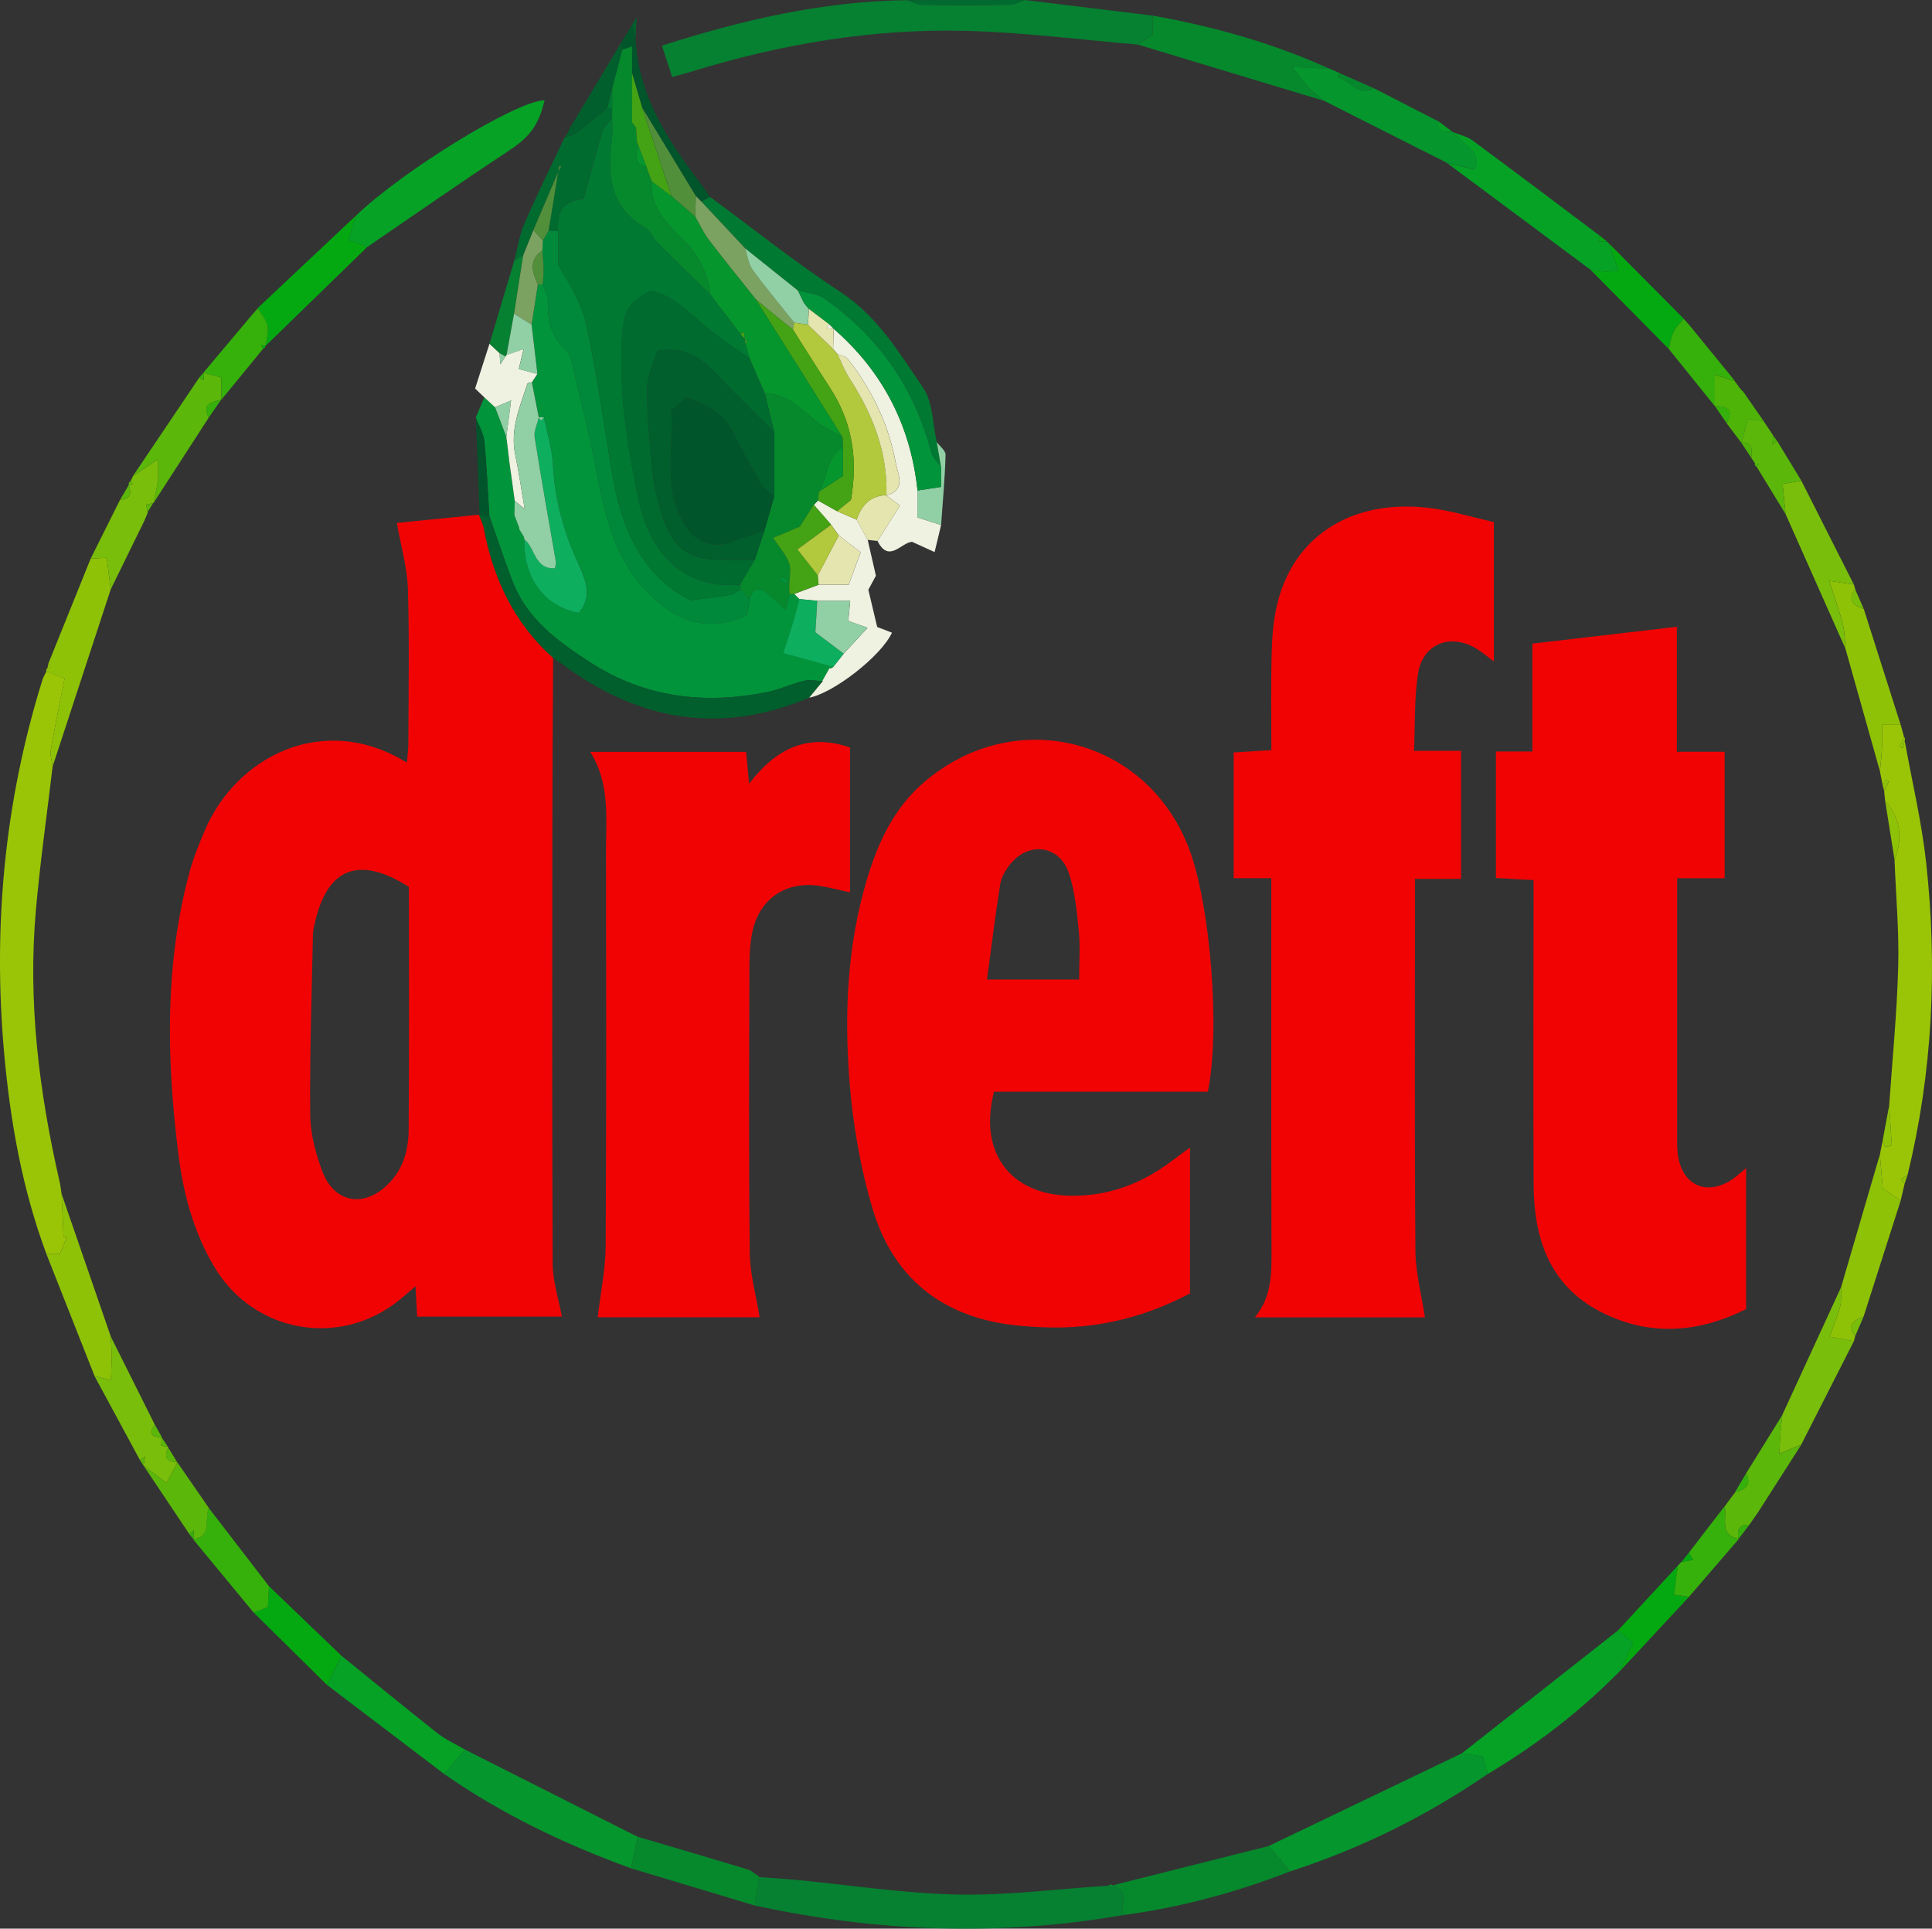 <svg xmlns="http://www.w3.org/2000/svg" xml:space="preserve" id="Laag_1" x="0" y="0" style="enable-background:new 0 0 393.3 392.61" version="1.1" viewBox="0 0 393.3 392.6"><rect x="0" y="0" width="393.3" height="392.6" fill="#333333" stroke="none"/><style type="text/css">.st0{fill:#f10304}.st1{fill:#01943b}.st2{fill:#9ac506}.st3{fill:#068031}.st4{fill:#05962d}.st5{fill:#05a226}.st6{fill:#005f2c}.st7{fill:#007932}.st8{fill:#05892c}.st9{fill:#eff1e1}.st10{fill:#8ec207}.st11{fill:#79be0a}.st12{fill:#04a911}.st13{fill:#006b2f}.st14{fill:#5bb70a}.st15{fill:#36b10b}.st16{fill:#00552a}.st17{fill:#4eb508}.st18{fill:#91cfa4}.st19{fill:#e5e5af}.st20{fill:#00893a}.st21{fill:#0dae5e}.st22{fill:#43a314}.st23{fill:#7ba260}.st24{fill:#518f3b}.st25{fill:#b2c83d}</style><g id="_x39_J1nh7_00000025436051951005816650000006684085472371050943_"><g><path d="M112.6 133.94c-.06 11.82-.15 23.64-.16 35.46-.02 29.31-.07 58.62.07 87.93.02 3.5 1.2 7 1.87 10.68H84.92l-.33-6.18c-1.35 1.15-2.3 1.99-3.29 2.8-12.07 9.79-29.56 6.73-37.59-6.61-4.28-7.11-6.38-14.98-7.4-23.12-2.41-19.26-2.83-38.48 2.29-57.44.78-2.87 1.92-5.66 3.09-8.41 6.35-14.94 24.11-24.33 41.14-13.8.11-1.41.3-2.63.3-3.85.02-10.49.23-20.99-.09-31.47-.13-4.33-1.4-8.63-2.25-13.48 4.98-.5 10.84-1.08 16.7-1.67.34.92.81 1.81.99 2.76 1.94 10.3 6.21 19.32 14.12 26.4zm-29.36 46.59c-10.15-6.43-16.56-3.86-19.1 7.15-.19.81-.41 1.63-.43 2.45-.25 12.26-.68 24.52-.56 36.78.04 3.89 1.1 7.94 2.5 11.61 2.48 6.48 8.59 7.38 13.48 2.41 3.01-3.06 4.03-6.93 4.06-10.95.13-16.45.05-32.91.05-49.45zM245.88 222.23h-43.53c-3.2 12.44 3.36 21.05 15.71 21.18 7.65.08 14.34-2.46 20.37-7 1.13-.85 2.27-1.67 3.82-2.82v29.7c-8.64 4.56-17.82 7-27.65 6.94-2.16-.01-4.32-.13-6.47-.31-15.39-1.26-26.08-9.05-30.49-23.85-2.54-8.52-4.07-17.51-4.74-26.39-1.04-13.63-.39-27.29 3.55-40.56 2.25-7.59 5.54-14.67 11.7-19.93 18.53-15.82 45.41-8.98 53.94 13.66 4.32 11.47 6.37 36.93 3.79 49.38zm-44.95-22.83h18.75c0-3.51.25-6.69-.06-9.81-.39-3.95-.77-7.99-1.98-11.73-1.89-5.85-8.28-6.69-12.09-1.82-.9 1.14-1.72 2.58-1.94 3.98-1.01 6.33-1.78 12.7-2.68 19.38zM258.8 178.77h-7.66v-25.6c2.37-.15 4.76-.29 7.67-.47 0-6.43-.1-12.7.04-18.98.08-3.31.27-6.68.96-9.9 3.03-14.27 14.84-22.2 30.72-20.47 4.55.49 9 1.91 13.58 2.92v28.38c-1.37-1.01-2.44-1.96-3.65-2.67-5.23-3.11-10.82-.93-11.78 5.08-.8 5.03-.58 10.22-.83 15.78h9.58v26.06h-9.38v5.82c0 23.31-.1 46.62.09 69.94.04 4.47 1.25 8.93 1.93 13.51h-34.62c3.52-4.3 3.4-9.04 3.39-13.83-.07-23.31-.04-46.62-.04-69.94v-5.63zM341.36 153.03h9.73v25.75h-9.67v11.88c0 13.33-.01 26.66 0 40 0 1.5-.05 3.01.16 4.49.88 6.11 5.77 8.34 10.93 5.02.91-.59 1.69-1.37 2.95-2.4v28.71c-9.83 4.91-19.82 5.6-29.64.54-10.4-5.36-13.58-14.98-13.62-25.93-.08-18.66-.02-37.33-.01-55.99v-5.95c-2.58-.14-5-.28-7.66-.42v-25.75h7.42v-21.96l29.41-3.43v25.44zM154.64 268.15h-32.96c.57-4.95 1.59-9.78 1.62-14.63.16-26.8.09-53.6.07-80.39-.01-6.75.82-13.63-3.21-20.08h31.73c.18 1.96.35 3.84.6 6.48 5.5-7.14 11.87-10.33 20.54-7.38v29.51c-2.05-.45-4.09-1-6.17-1.32-6.83-1.05-12.25 2.57-13.69 9.32-.51 2.41-.61 4.95-.61 7.43-.05 19.31-.15 38.62.07 57.92.03 4.32 1.28 8.62 2.01 13.14z" class="st0"/><path d="M96.86 84.98c.58-1.37 1.16-2.73 1.74-4.1.73.68 1.46 1.35 2.19 2.03.76 2.01 1.52 4.01 2.28 6.02.09.67.17 1.34.26 2.01.12 1 .23 2.01.35 3.01l1.11 7.99-.06 2.89c.28.73.55 1.46.83 2.19.12.23.18.48.18.74l.81 1.29c.13.23.19.47.2.73-.15 7.98 4.08 13.68 11.12 14.98 2.27-3.04 2.09-5.31-.24-10.31-2.94-6.32-4.73-12.94-5.07-19.99-.16-3.2-1.18-6.35-1.81-9.52-.37 0-.75.01-1.12.01l.06.02c-.46-2.38-.92-4.76-1.38-7.15.37-.57.74-1.13 1.11-1.7-.4-3.35-.79-6.7-1.19-10.06.42-2.72.85-5.45 1.27-8.17h.48l.48-.04c.4 1.19 1.17 2.39 1.12 3.56-.16 3.67.49 6.9 3.34 9.5.69.63 1.19 1.66 1.41 2.6 1.82 7.69 3.81 15.35 5.25 23.11 1.71 9.25 4.08 18.15 11.14 24.86 5.43 5.16 11.74 7.29 19.33 3.73.19-1.04.39-2.13.6-3.23.67-2.72 2.12-2.43 3.83-.97 1.11.94 2.17 1.93 3.43 3.06.38-1.45.6-2.31.82-3.17l.49.01.49-.04c.35.35.69.7 1.04 1.05-.43 1.61-.82 3.24-1.3 4.83-.65 2.16-1.36 4.3-1.96 6.18 4.03 1.11 7.09 1.96 10.16 2.81-.21.24-.47.33-.78.28-.47.83-.93 1.65-1.4 2.48l.03.16c-1.28-.05-2.63-.37-3.82-.08-2.55.62-4.98 1.8-7.55 2.31-12.78 2.54-24.85 1.16-36.08-6.13-6.59-4.28-12.74-8.77-15.69-16.37-1.71-4.42-3.17-8.94-4.74-13.41-.32-5.07-.52-10.16-1.02-15.21-.19-1.63-1.15-3.19-1.74-4.79z" class="st1"/><path d="M10.71 156.04c-1.15 9.72-2.53 19.42-3.4 29.16-1.67 18.72.65 37.14 4.83 55.38.18.8.27 1.63.4 2.44.13 2.91.27 5.83.4 8.74.23.01.45.01.68.02-.53 1.31-1.07 2.62-1.44 3.51H9.46C4.5 242 2.06 228.13.82 214.1c-2.27-25.68.11-50.98 7.81-75.68.19-.61.54-1.17.82-1.75.96.37 1.93.74 3.71 1.43-.93 4.72-1.96 9.6-2.81 14.5-.2 1.11.22 2.3.36 3.44z" class="st2"/><path d="M231.61 9.07c-11.56-.97-23.1-2.47-34.68-2.78-19.05-.52-37.68 2.61-55.9 8.21-1.25.39-2.53.71-4.2 1.18-.66-2.02-1.3-3.98-2.08-6.39C151.2 4.03 167.58.25 184.65.03c1.04.33 2.07.92 3.12.94 5.92.09 11.84.09 17.76-.01 1.04-.02 2.07-.63 3.1-.96 8.67 1.06 17.33 2.11 26 3.17v3.87c-1.27.85-2.14 1.44-3.02 2.03z" class="st3"/><path d="M386.92 147.53c.23.83.46 1.66.69 2.48-.31.68-.62 1.37-.93 2.05l.66.24c.13-.5.27-1.01.4-1.51 1.5 8.32 3.48 16.59 4.39 24.98 2.31 21.32 1.29 42.51-3.81 63.43-.46.27-.93.55-1.39.82.26.33.52.67.78 1-.27 1.14-.53 2.28-.8 3.43-1.38-.99-2.77-1.98-3.64-2.6-.22-2.65-.4-4.74-.58-6.83.18-.89.35-1.79.53-2.68.21.4.42.79.63 1.19.42-.13.84-.27 1.26-.4-.17-2.71-.35-5.43-.52-8.14.64-9.4 1.58-18.79 1.83-28.19.2-7.25-.47-14.53-.75-21.8 1.74-4.37 1.24-8.39-1.91-11.98-.07-.66-.13-1.32-.2-1.97.33-.68.65-1.36.98-2.04-.18-.09-.36-.19-.54-.28-.26.33-.52.65-.77.98-.18-.9-.35-1.8-.53-2.7.15-1.66.35-3.32.43-4.98.07-1.48.02-2.96.02-4.48 1.69-.02 2.73-.02 3.77-.02z" class="st2"/><path d="M154.63 382.11c2.5.19 5 .33 7.49.57 10.92 1.04 21.83 2.75 32.77 2.97 10.23.21 20.49-1.14 30.73-1.8l.52.64c.11-.25.23-.5.34-.75l-.04.06c3.71.94 1.62 3.97 2.19 6.04-25.13 4.37-50.12 3.44-75-1.95.34-1.93.67-3.86 1-5.78z" class="st3"/><path d="M258.24 375.79c13.12-6.29 26.24-12.59 39.35-18.88 1.43.22 2.85.44 4.19.64.41 1.37.75 2.46 1.08 3.56-12.45 8.56-25.86 15.19-40.24 19.84-1.45-1.72-2.91-3.44-4.38-5.16z" class="st4"/><path d="M72.44 43.92c9.71-9.33 32.94-23.53 38.42-23.5-1.34 5.51-3.22 7.6-7.7 10.55-9.56 6.29-18.95 12.85-28.4 19.31-1.34-.5-2.68-1-3.84-1.44.61-1.98 1.06-3.45 1.52-4.92z" class="st5"/><path d="M99.6 104.99c1.57 4.47 3.02 8.99 4.74 13.41 2.95 7.61 9.1 12.09 15.69 16.37 11.23 7.3 23.3 8.67 36.08 6.13 2.57-.51 4.99-1.69 7.55-2.31 1.2-.29 2.54.03 3.82.08-.92 1.11-1.83 2.23-2.75 3.34-18.22 7.72-34.95 4.68-50.49-6.97-.53-.39-1.09-.74-1.63-1.11-7.91-7.08-12.18-16.11-14.1-26.4-.18-.95-.65-1.84-.99-2.76l.13.12c.64.05 1.3.08 1.95.1z" class="st6"/><path d="M128.49 380.33c-13.46-4.88-26.29-11.01-38.07-19.21 1.4-1.66 2.8-3.33 4.2-4.99 11.73 5.93 23.47 11.85 35.2 17.78-.44 2.13-.89 4.28-1.33 6.42z" class="st4"/><path d="M302.87 361.11c-.33-1.09-.66-2.19-1.08-3.56-1.34-.21-2.77-.43-4.19-.64 10.59-8.33 21.17-16.66 31.76-25 1.16.91 2.32 1.81 3.07 2.4-1.08 2.41-1.84 4.09-2.6 5.78-8.05 8.22-17.09 15.15-26.96 21.02z" class="st5"/><path d="M144.53 40.06c8.82 6.5 17.4 13.37 26.55 19.38 7.59 4.98 12.03 12.42 16.85 19.51 2 2.94 1.91 7.31 2.78 11.03l.87 5.07c-.68-.95-1.71-1.81-1.98-2.87-3.41-13.16-10.68-23.64-21.79-31.4-1.46-1.02-3.57-1.12-5.38-1.65-3.57-2.86-7.15-5.72-10.72-8.57-2.98-3.18-5.95-6.36-8.93-9.54.57-.32 1.16-.64 1.75-.96z" class="st7"/><path d="M295.76 26.89c1.35.56 2.89.87 4.03 1.72 8.68 6.4 17.27 12.91 25.9 19.39-.1.38-.19.77-.29 1.15l1.67-.03c.15.13.29.26.42.41.59 1.66 1.18 3.32 2.01 5.63-1.12.05-2.06.18-2.98.12-.94-.05-1.88-.28-2.82-.43-9.71-7.23-19.42-14.45-29.14-21.68 1.84.44 3.68.89 5.56 1.34 1.21-2.22-.02-3.65-1.63-5.01-.95-.82-1.82-1.74-2.73-2.61z" class="st5"/><path d="M231.61 9.07c.87-.59 1.75-1.18 3.02-2.03V3.17c12.42 2.22 24.49 5.59 36.01 10.82l-7.66-.35c1.39 1.75 2.29 3.06 3.37 4.2.95.99 2.1 1.79 3.16 2.68-12.63-3.83-25.26-7.64-37.9-11.45zM258.24 375.79l4.38 5.16c-10.99 4.27-22.29 7.33-33.99 8.89-.57-2.07 1.51-5.11-2.19-6.04 10.61-2.67 21.21-5.34 31.8-8.01z" class="st8"/><path d="M269.52 20.51c-1.06-.89-2.21-1.68-3.16-2.68-1.08-1.14-1.98-2.45-3.37-4.2l7.66.35c.72.31 1.44.62 2.16.94-.13.1-.3.18-.38.31-.07.13-.09.45-.06.46 2.46.67 4.09 4.04 7.3 2.26 4.45 2.29 8.9 4.57 13.35 6.86-.63 2.74 1.61 1.69 2.76 2.09v-.01c.91.87 1.78 1.79 2.74 2.6 1.61 1.36 2.84 2.79 1.63 5.01-1.89-.46-3.73-.9-5.56-1.34-8.37-4.22-16.72-8.44-25.07-12.65z" class="st4"/><path d="M94.62 356.13c-1.4 1.66-2.8 3.33-4.2 4.99-7.94-6.04-15.88-12.07-23.82-18.11l2.91-5.97c6.48 5.25 12.92 10.55 19.47 15.72 1.7 1.35 3.75 2.26 5.64 3.37z" class="st5"/><path d="M164.73 142.02c.92-1.11 1.83-2.23 2.75-3.34l-.03-.16c.47-.83.93-1.65 1.4-2.48.31.05.57-.04.78-.28l2.13-2.7c1.52-1.65 3.04-3.3 4.86-5.27-1.79-.64-2.81-1-3.93-1.39.14-1.43.25-2.65.39-4.09h-6.7l-3.64-.36c-.35-.35-.69-.7-1.04-1.05 1.65-.62 3.3-1.25 4.96-1.87h6.11l2.44-6.6c-1.47-1.14-2.96-2.28-4.45-3.43-.52-.73-1.05-1.46-1.57-2.19-1.17-1.35-2.35-2.7-3.52-4.05l.87-.87c1.29.72 2.58 1.45 3.86 2.17 1.33.58 2.65 1.15 3.98 1.73.75 1.37 1.51 2.74 2.26 4.11l1.67 7.3c-.3.55-.99 1.83-1.54 2.85l1.8 7.58c.68.26 1.83.71 3.01 1.16-2.2 4.78-11.95 12.33-16.85 13.23z" class="st9"/><path d="M382.69 235.01c.18 2.09.35 4.18.58 6.83.88.63 2.26 1.62 3.64 2.6-2.51 7.86-5.03 15.72-7.54 23.58-1.91.75-3.45 1.66-1.72 3.99-.08.34-.16.67-.25 1.01-1.49-.28-2.99-.56-4.95-.92.89-2.49 1.69-4.26 2.15-6.12.31-1.25.14-2.62.19-3.94 2.63-9.01 5.27-18.02 7.9-27.03zM10.71 156.04c-.14-1.14-.56-2.33-.37-3.42.85-4.9 1.88-9.78 2.81-14.5-1.78-.68-2.74-1.06-3.71-1.43-.09-.28-.02-.52.22-.7.14-.07.41-.16.4-.21-.02-.25-.13-.5-.2-.75 2.87-7.11 5.73-14.21 8.6-21.32.9-.05 1.8-.1 3.27-.17.26 2.11.53 4.28.81 6.44-3.95 12.02-7.89 24.04-11.83 36.06z" class="st10"/><path d="M191.58 106.88c-.4 1.66-.8 3.32-1.32 5.5-1.88-.86-3.15-1.43-4.59-2.09-2.2.13-4.72 4.46-7.03-.17 1.45-2.29 2.9-4.57 4.57-7.19l-2.84-2.14.09.03c4.12-1.04 2.29-4.43 1.93-6.41-1.44-7.88-4.81-15.03-9.8-21.34-.42-.53-1.37-.65-2.08-.97-.3-.35-.6-.69-.91-1.04.04-1.38.07-2.76.11-4.14 10.02 8.73 15.68 19.73 17.08 32.94v5.48c2 .64 3.4 1.09 4.79 1.54z" class="st9"/><path d="M386.92 147.53h-3.77c0 1.52.06 3.01-.02 4.48-.08 1.66-.28 3.32-.43 4.98-2.34-8.33-4.69-16.66-7.03-24.99-.15-1.61-.09-3.27-.49-4.82-.69-2.72-1.66-5.36-2.8-8.95 2.4.36 3.71.56 5.02.76.09.33.18.67.28 1-1.76 2.35-.2 3.26 1.74 4 2.5 7.84 5 15.69 7.5 23.54zM9.46 255.3h2.72c.37-.89.9-2.2 1.44-3.51-.23-.01-.45-.01-.68-.02-.13-2.91-.27-5.83-.4-8.74 3.33 9.67 6.67 19.33 10 29 .07 1.34.19 2.69.2 4.03 0 1.55-.1 3.1-.16 4.89-1.75-.44-2.54-.64-3.33-.84-3.27-8.27-6.53-16.54-9.79-24.81z" class="st10"/><path d="M128.49 380.33c.45-2.14.89-4.29 1.34-6.43 7.45 2.2 14.91 4.38 22.34 6.64.9.27 1.65 1.03 2.47 1.56-.33 1.93-.66 3.86-1 5.79-8.39-2.52-16.77-5.04-25.15-7.56z" class="st8"/><path d="M374.79 262.03c-.05 1.32.12 2.69-.19 3.94-.46 1.86-1.25 3.63-2.15 6.12 1.97.37 3.46.65 4.95.92-3.57 7.02-7.15 14.04-10.72 21.06-1.21.51-2.42 1.01-4.46 1.86.09-1.75.14-3.13.25-4.5.09-1.14.24-2.28.36-3.42 3.99-8.65 7.97-17.31 11.96-25.98zM377.39 118.99c-1.31-.2-2.62-.4-5.02-.76 1.14 3.59 2.11 6.24 2.8 8.95.39 1.55.34 3.21.49 4.82-4.05-9.11-8.11-18.23-12.16-27.34-.2-2.06-.41-4.11-.61-6.15 1.45-.25 2.64-.44 3.82-.64l10.68 21.12z" class="st11"/><path d="M72.44 43.92c-.46 1.47-.91 2.95-1.52 4.91 1.16.43 2.5.94 3.84 1.44-6.9 6.71-13.79 13.43-20.69 20.14.16-1.37.67-2.82.39-4.09-.27-1.28-1.32-2.4-2.02-3.59 6.67-6.28 13.33-12.55 20-18.81z" class="st12"/><path d="M104.71 52.99c.66-2.5 1.02-5.13 2.04-7.47 2.57-5.91 5.43-11.7 8.18-17.53.84-.31 1.81-.44 2.49-.96 2.12-1.6 4.13-3.34 6.18-5.03.34.01.67.01 1.01.02 0 .65-.01 1.31-.01 1.96-.69.92-1.7 1.75-2.01 2.79-1.36 4.52-2.53 9.09-3.78 13.71-4.46.34-5.52 2.93-5.19 6.5-.65-.01-1.3-.03-1.96-.04l1.95-11.95c.2-.37.41-.75.61-1.12-.12-.04-.24-.09-.36-.13-.08.42-.16.84-.23 1.26-1.69 3.94-3.37 7.89-5.06 11.83-.69 1.72-1.39 3.44-2.08 5.16-.58.34-1.18.67-1.78 1z" class="st13"/><path d="M19.24 280.11c.79.2 1.58.4 3.33.84.06-1.79.16-3.34.16-4.89 0-1.34-.13-2.69-.2-4.03 3 6 6 12 9 18.01-1.69 2.12-.11 2.41 1.51 2.67h-.06l-.2 1.59c.51.08.95.14 1.39.21l.08.16c-.92 1.93-.32 2.92 1.83 2.97l-.24.22.27-.17c-.72 1.38-1.44 2.77-2.19 4.21-1.81-1.37-3.26-2.47-4.71-3.57l.44-.21-.44.23.32-1.87c-.56.42-.8.59-1.03.76-3.09-5.71-6.17-11.42-9.26-17.13z" class="st11"/><path d="M42.5 85c-3.76 5.81-7.52 11.63-11.28 17.44.31-1.52.72-3.02.91-4.56.15-1.23.03-2.48.03-4.37-2.26 1.5-3.67 2.43-5.08 3.36 4.49-6.67 8.99-13.34 13.48-20.01.26.15.53.31.92.54v-1.61l-.06.06c1.34.37 2.67.74 3.65 1.01v4.5l-.02-.01c-1.88.5-4.06.8-2.55 3.65z" class="st14"/><path d="m69.5 337.04-2.91 5.97c-4.98-4.91-9.96-9.82-14.94-14.74 1.1-.44 2.2-.89 2.88-1.16.1-1.86.16-3.04.23-4.22 4.92 4.72 9.83 9.44 14.74 14.15z" class="st12"/><path d="M54.76 322.9c-.06 1.18-.13 2.35-.23 4.22-.68.27-1.78.72-2.88 1.16-4.11-4.97-8.21-9.95-12.32-14.92 4-.66 2.16-4.23 3.19-6.37 4.09 5.3 8.16 10.6 12.24 15.91z" class="st15"/><path d="m104.79 101.94-1.11-7.99c-.12-1-.23-2.01-.35-3.01-.09-.67-.17-1.34-.26-2.01.31-2.35.62-4.69.97-7.41-1.54.66-2.4 1.02-3.26 1.39-.73-.68-1.46-1.35-2.19-2.03-.57-.54-1.14-1.09-1.87-1.79.97-3.02 1.95-6.07 2.93-9.13.69.64 1.37 1.29 2.06 1.93.03.53.07 1.05.14 2.28.61-.94.82-1.27 1.04-1.61l.2-.32c1.19-.41 2.37-.81 3.56-1.22l-.05-.04c-.29 1.22-.58 2.44-.99 4.14 1.43.38 2.61.69 3.78 1-.37.57-.74 1.13-1.11 1.7-.31.08-.85.1-.9.26-1.56 4.72-3.58 9.34-2.48 14.55.72 3.42 1.21 6.89 1.91 10.99-1.08-.9-1.55-1.29-2.02-1.68z" class="st9"/><path d="M27.08 96.88c1.41-.93 2.81-1.86 5.08-3.36 0 1.89.12 3.15-.03 4.37-.19 1.53-.59 3.04-.91 4.56l-.06-.03c-.44.1-.88.2-1.38.32.09.61.16 1.08.24 1.56l.07.05c-.23.54-.46 1.07-.68 1.61-2.29 4.67-4.58 9.35-6.87 14.02-.27-2.17-.54-4.33-.81-6.44-1.47.08-2.37.13-3.27.17 2-4 4-8.01 6-12.01 2.19-.05 2.28-1.36 1.78-3.01l-.04-.12c.29.02.57.04.86.07-.16-.22-.33-.43-.49-.64.17-.38.34-.75.51-1.12z" class="st11"/><path d="M323.7 54.83c.94.15 1.87.38 2.82.43.92.05 1.86-.07 2.98-.12-.82-2.31-1.42-3.97-2.01-5.63 5.09 5.12 10.17 10.24 15.26 15.36-.7.88-1.56 1.67-2.05 2.66-.52 1.06-.69 2.3-1.02 3.47-5.32-5.39-10.65-10.78-15.98-16.17z" class="st12"/><path d="M362.84 288.02c-.12 1.14-.28 2.28-.36 3.42-.11 1.37-.16 2.75-.25 4.5 2.04-.85 3.25-1.36 4.46-1.86-2.97 4.64-5.93 9.28-8.9 13.92-.56.8-1.12 1.59-1.68 2.39-2.18-.13-2.52 1.14-2.2 2.9l.05.01c-4.13-.85-2.31-4.28-2.88-6.67l.06-.04c.44-.6.88-1.21 1.32-1.81l-.08.1c.32-.41.64-.82.97-1.24l-.13.06c2.16-.43 3.37-1.43 2.25-3.8 2.45-3.96 4.91-7.92 7.37-11.88z" class="st14"/><path d="M329.83 340.1c.76-1.69 1.52-3.37 2.6-5.78-.76-.59-1.92-1.5-3.07-2.4 4.07-4.41 8.14-8.81 12.21-13.22-.24 1.88-.48 3.75-.76 5.91 1.17.17 2.1.31 3.03.44-4.67 5.01-9.34 10.03-14.01 15.05z" class="st12"/><path d="M45.07 81.36v-4.5c-.98-.27-2.31-.64-3.65-1.01l10.01-11.9c.36-.41.72-.81 1.08-1.22l-.06-.01c.71 1.19 1.75 2.31 2.02 3.59.27 1.28-.23 2.72-.39 4.09l-.04-.02c-.28-.03-.56-.07-.86-.1.14.24.26.47.39.7-2.83 3.47-5.67 6.92-8.5 10.38zM343.83 325.05c-.93-.14-1.86-.27-3.03-.44.28-2.16.52-4.03.76-5.91.25-.26.5-.51.75-.77.69-.11 1.38-.23 2.35-.39-.43-.75-.64-1.11-.85-1.48 2.42-3.14 4.84-6.29 7.26-9.43.57 2.39-1.25 5.82 2.88 6.67-3.37 3.92-6.74 7.83-10.12 11.75zM339.69 71c.32-1.16.49-2.4 1.02-3.47.48-.98 1.35-1.78 2.05-2.66l-.07-.04c.39.43.78.86 1.16 1.29 3.11 3.81 6.22 7.61 9.32 11.42-1.32-.4-2.64-.81-4.07-1.24v6.39c-3.14-3.89-6.27-7.79-9.41-11.69z" class="st15"/><path d="M366.71 97.87c-1.18.2-2.37.4-3.82.64.2 2.03.4 4.09.61 6.15-1.97-3.22-3.93-6.43-5.9-9.65l.46-.64c-.28.02-.56.03-.84.05l.08-.05-.86-1.28.06.08c.14-1.57.37-3.19-2.04-3.06l.05.04c.44-1.62.88-3.24 1.34-4.91 1.35.2 2.26.34 3.18.47l-.17.24.13-.27c.68 1.02 1.36 2.04 2.04 3.05l-.05-.07c-.05.52-.1 1.05-.18 1.83.51-.4.73-.58.96-.75 1.64 2.71 3.3 5.42 4.95 8.13zM42.53 306.98c-1.02 2.14.81 5.71-3.19 6.37l.02-.04c.03-.53.06-1.05.11-1.82l-.94.77c-3.11-4.64-6.21-9.29-9.32-13.93 1.45 1.1 2.91 2.2 4.71 3.57.75-1.44 1.47-2.83 2.19-4.21 2.14 3.09 4.28 6.19 6.42 9.29z" class="st14"/><path d="M144.53 40.06c-.59.32-1.18.64-1.76.96-.37-.37-.74-.75-1.12-1.12-3.63-5.98-7.27-11.96-10.9-17.93l-2.07-7.13v-5.4c-.88.3-1.43.49-1.98.68l-.21-1.48c.73-1.19 1.45-2.37 2.18-3.56.24.96.47 1.93.71 2.89.6 11.7 6.74 20.89 13.54 29.77.57.75 1.07 1.55 1.61 2.32z" class="st16"/><path d="m126.48 8.64.21 1.48c-.69 2.62-1.37 5.25-2.06 7.87-.34 1.33-.68 2.67-1.03 4-2.05 1.69-4.06 3.43-6.18 5.03-.68.52-1.65.65-2.49.96l.69-.99c.14-.32.27-.63.41-.95 3.49-5.79 6.97-11.59 10.45-17.4z" class="st6"/><path d="M359.03 85.72c-.92-.14-1.83-.27-3.18-.47-.45 1.67-.89 3.29-1.34 4.91-1.01-1.34-2.02-2.69-3.04-4.03 1.58-2.77.17-3.49-2.36-3.44l-.02.02v-6.39c1.44.44 2.76.84 4.07 1.24l-.02.04c.29.38.57.76.86 1.13l-.14-.07c.37.41.75.82 1.12 1.23 1.35 1.94 2.7 3.89 4.05 5.83z" class="st17"/><path d="M101.71 71.89c-.69-.64-1.37-1.29-2.06-1.93 1.69-5.66 3.37-11.31 5.06-16.97.6-.33 1.2-.67 1.8-1-.62 3.95-1.24 7.9-1.85 11.85l-1.56 8.4-.2.32c-.4-.22-.79-.44-1.19-.67z" class="st3"/><path d="M191.58 106.88c-1.4-.45-2.8-.9-4.81-1.55v-5.48c1.53-.23 3.05-.47 4.79-.73v-4.08l-.87-5.07c.63.87 1.83 1.77 1.8 2.62-.13 4.77-.57 9.53-.91 14.29z" class="st18"/><path d="M208.63 0c-1.03.34-2.06.95-3.1.96-5.92.1-11.84.1-17.76.01-1.04-.02-2.08-.61-3.12-.94L208.63 0z" class="st13"/><path d="M180.37 100.79c1.1.82 2.19 1.65 2.84 2.14-1.66 2.62-3.11 4.9-4.57 7.19-.67-.07-1.34-.15-2.01-.22-.75-1.37-1.51-2.74-2.26-4.11 1-2.88 2.72-4.87 6-5z" class="st19"/><path d="M99.6 104.99c-.65-.03-1.3-.05-1.95-.08-.26-6.65-.52-13.29-.79-19.94.59 1.6 1.55 3.16 1.72 4.8.5 5.06.7 10.15 1.02 15.22z" class="st16"/><path d="M383.76 163.01c3.15 3.59 3.65 7.61 1.91 11.98-.64-4-1.27-7.99-1.91-11.98zM384.59 224.98c.17 2.71.35 5.43.52 8.14-.42.13-.84.27-1.26.4-.21-.4-.42-.79-.63-1.19.46-2.45.91-4.9 1.37-7.35z" class="st10"/><path d="M279.65 17.95c-3.21 1.78-4.84-1.59-7.3-2.26-.02-.01-.01-.33.06-.46.08-.13.25-.21.38-.31 2.29 1.01 4.58 2.02 6.86 3.03z" class="st8"/><path d="M377.65 272.01c-1.73-2.32-.19-3.23 1.72-3.99-.57 1.33-1.15 2.66-1.72 3.99z" class="st11"/><path d="M349.12 82.68c2.53-.05 3.94.67 2.36 3.44-.79-1.14-1.57-2.29-2.36-3.44z" class="st15"/><path d="M379.41 123.98c-1.95-.74-3.5-1.64-1.74-4 .58 1.34 1.16 2.67 1.74 4z" class="st11"/><path d="M42.5 85c-1.51-2.86.67-3.15 2.54-3.66-.85 1.23-1.69 2.45-2.54 3.66zM355.47 299.91c1.12 2.37-.08 3.37-2.25 3.8.75-1.27 1.5-2.54 2.25-3.8z" class="st15"/><path d="M295.76 26.9c-1.14-.4-3.38.65-2.76-2.09.93.7 1.84 1.39 2.76 2.09z" class="st5"/><path d="M354.47 90.11c2.41-.14 2.18 1.49 2.04 3.06l-2.04-3.06z" class="st17"/><path d="M36.07 297.64c-2.15-.04-2.75-1.04-1.83-2.97.62.99 1.23 1.98 1.83 2.97zM26.24 98.69c.5 1.65.42 2.95-1.78 3.01.59-1 1.19-2.01 1.78-3.01zM33.04 292.7c-1.62-.26-3.19-.55-1.51-2.67.51.89 1.01 1.78 1.51 2.67z" class="st14"/><path d="M343.82 316.06c.21.36.42.73.85 1.48-.97.16-1.66.27-2.35.39.5-.63 1-1.25 1.5-1.87z" class="st12"/><path d="M353.91 313.29c-.32-1.77.02-3.03 2.2-2.9-.73.96-1.47 1.93-2.2 2.9zM356.11 310.39c.56-.8 1.12-1.59 1.68-2.39-.57.79-1.12 1.59-1.68 2.39z" class="st15"/><path d="M361.02 88.74c-.68-1.02-1.36-2.04-2.04-3.05.68 1.02 1.36 2.04 2.04 3.05z" class="st17"/><path d="M129.37 7.97c-.24-.96-.47-1.93-.71-2.89.14-.23.27-.46.95-1.58-.11 2.08-.18 3.27-.24 4.47z" class="st6"/><path d="m327.07 49.11-1.67.03c.1-.38.19-.77.29-1.15.46.37.92.75 1.38 1.12z" class="st12"/><path d="M387.73 150.79c-.13.5-.27 1.01-.4 1.51l-.66-.24c.31-.68.62-1.37.93-2.05.23.23.27.49.13.78zM383.22 159.69c.26-.33.52-.65.77-.98.18.09.36.19.54.28-.33.68-.65 1.36-.98 2.04-.1-.45-.21-.89-.33-1.34z" class="st10"/><path d="M352.46 304.78c-.44.6-.88 1.21-1.32 1.81.44-.6.88-1.21 1.32-1.81z" class="st15"/><path d="M387.71 241.02c-.26-.33-.52-.67-.78-1 .46-.27.93-.55 1.39-.82-.2.6-.4 1.21-.61 1.82z" class="st10"/><path d="m38.52 312.26.94-.77c-.04.77-.08 1.3-.11 1.82-.27-.35-.55-.7-.83-1.05z" class="st15"/><path d="M29.4 105.96c.23-.54.46-1.07.68-1.61-.22.53-.45 1.07-.68 1.61z" class="st14"/><path d="M361.75 89.74c-.22.18-.44.35-.96.75.08-.78.13-1.3.18-1.83.26.37.52.73.78 1.08z" class="st17"/><path d="M34.17 294.5c-.44-.07-.88-.13-1.39-.21.08-.62.14-1.11.2-1.59.4.61.79 1.2 1.19 1.8z" class="st14"/><path d="M41.48 75.79v1.61c-.39-.23-.66-.39-.92-.54.31-.35.62-.71.92-1.07z" class="st15"/><path d="M30.02 104.3c-.07-.48-.15-.96-.24-1.56.5-.11.94-.22 1.38-.32-.38.62-.76 1.25-1.14 1.88zM28.5 297.24c.23-.17.47-.35 1.03-.76l-.32 1.87c-.23-.37-.47-.74-.71-1.11z" class="st14"/><path d="M343.85 66.13c-.39-.43-.78-.86-1.16-1.29.38.43.77.86 1.16 1.29z" class="st12"/><path d="M353.35 303.65c-.32.41-.64.82-.97 1.24.32-.42.65-.83.97-1.24z" class="st15"/><path d="m26.57 98 .49.64a24.9 24.9 0 0 1-.86-.07c-.02-.28.1-.47.37-.57z" class="st14"/><path d="M354.99 79.89c-.37-.41-.75-.82-1.12-1.23.37.4.74.81 1.12 1.23z" class="st15"/><path d="M9.86 135.03c.07.25.18.5.2.75.01.06-.26.14-.4.21.07-.32.13-.64.2-.96z" class="st2"/><path d="M52.5 62.73c-.36.41-.72.81-1.08 1.22.37-.4.72-.81 1.08-1.22z" class="st12"/><path d="m356.45 93.09.86 1.28c-.29-.43-.58-.86-.86-1.28z" class="st17"/><path d="M354.01 78.73c-.29-.38-.57-.76-.86-1.13.29.37.57.75.86 1.13z" class="st15"/><path d="M357.22 94.42c.28-.02.56-.03.84-.05-.15.22-.31.43-.46.64-.27-.11-.4-.3-.38-.59z" class="st17"/><path d="M116.04 26.05c-.14.32-.27.63-.41.95.13-.32.27-.63.41-.95z" class="st13"/><path d="M226.48 383.74c-.11.25-.22.5-.34.75-.18-.21-.35-.43-.52-.64.26-.25.55-.29.86-.11z" class="st8"/><path d="M53.57 70.99c-.13-.23-.25-.46-.39-.7.29.03.58.07.86.1-.02.31-.17.51-.47.6z" class="st12"/><path d="M111.68 46.95c.65.01 1.3.03 1.96.04v6.96c2.3 3.9 4.81 7.82 5.72 12.08 2.16 10.1 3.57 20.37 5.29 30.56 1.89 11.18 6.24 20.76 15.91 25.6 3.43-.45 5.78-.69 8.11-1.1.7-.12 1.32-.71 1.98-1.09.66.67 1.33 1.33 1.99 2-.2 1.1-.4 2.19-.6 3.23-7.6 3.55-13.9 1.43-19.33-3.73-7.06-6.71-9.42-15.61-11.14-24.86-1.44-7.76-3.43-15.43-5.25-23.11-.22-.93-.72-1.96-1.41-2.6-2.85-2.6-3.49-5.83-3.34-9.5.05-1.17-.72-2.37-1.12-3.56.06-.62.12-1.24.17-1.86l.03-2.01c-.08-1.01-.16-2.01-.25-3.02.04-.68.07-1.36.11-2.05.4-.65.78-1.32 1.17-1.98z" class="st20"/><path d="M152.64 122c-.66-.67-1.33-1.33-1.99-2 0-.33 0-.66-.01-1 1-1.67 1.99-3.34 2.99-5.01.67-2 1.33-4 2-6 .66-2.33 1.33-4.66 1.99-6.99 0-4.33 0-8.67.01-13-.65-2.67-1.31-5.35-1.96-8.02 4.11.2 6.94 2.63 9.81 5.25 1.73 1.57 4 2.54 6.03 3.79.03.66.07 1.32.1 1.97-3.43 2.07-3.11 6.16-4.91 9.11-.06.59-.12 1.19-.17 1.78l-.87.87c-1.05 1.65-2.09 3.3-2.84 4.47-2.07.86-3.6 1.5-5.44 2.27 1.4 2.13 2.68 3.52 3.26 5.16.46 1.3.05 2.91.03 4.39l-1.17-1.65c-.21.25-.43.5-.64.76.6.3 1.21.6 1.81.89.02.63.03 1.26.05 1.89-.22.86-.44 1.71-.82 3.17-1.26-1.13-2.32-2.12-3.43-3.06-1.72-1.47-3.17-1.76-3.83.96z" class="st8"/><path d="M110.74 84.95c.63 3.17 1.65 6.32 1.81 9.52.35 7.04 2.14 13.67 5.07 19.99 2.32 5 2.51 7.27.24 10.31-7.04-1.3-11.27-7-11.12-14.98 2.23 1.69 2.04 6.12 6.23 5.87.1-.63.25-.95.2-1.25-1.45-8.47-2.99-16.93-4.33-25.42-.2-1.26.54-2.67.84-4.02l-.06-.02.55.64c.19-.21.38-.42.57-.64z" class="st21"/><path d="M109.68 84.98c-.3 1.34-1.04 2.75-.84 4.02 1.34 8.49 2.87 16.95 4.33 25.42.05.29-.09.62-.2 1.25-4.2.25-4-4.18-6.23-5.87-.01-.26-.07-.5-.2-.73l-.81-1.29c0-.26-.06-.51-.18-.74-.28-.73-.55-1.46-.83-2.19l.06-2.89 2.04 1.69c-.71-4.1-1.19-7.57-1.91-10.99-1.1-5.2.93-9.83 2.48-14.55.06-.17.59-.18.9-.26.47 2.37.93 4.75 1.39 7.13z" class="st18"/><path d="m162.72 121.94 3.64.36c-.14 2.39-.28 4.78-.38 6.41 2.24 1.69 4 3.02 5.76 4.35l-2.13 2.7c-3.07-.85-6.13-1.7-10.16-2.81.6-1.88 1.32-4.02 1.96-6.18.5-1.59.89-3.22 1.31-4.83z" class="st21"/><path d="M160.67 119.03c.02-1.47.43-3.08-.03-4.39-.58-1.64-1.86-3.03-3.26-5.16 1.84-.77 3.37-1.4 5.44-2.27.74-1.17 1.79-2.82 2.84-4.47 1.17 1.35 2.35 2.7 3.52 4.05l-6.85 5.03c1.58 2.01 2.87 3.64 4.16 5.27.05.64.11 1.28.16 1.92-1.65.62-3.3 1.25-4.96 1.87l-.49.04-.49-.01c-.01-.62-.03-1.25-.04-1.88z" class="st22"/><path d="M110.52 48.94c-.04.68-.07 1.36-.11 2.05-2.88 1.96-2.01 4.43-.92 6.92-.42 2.72-.85 5.45-1.27 8.17-1.19-.74-2.38-1.49-3.57-2.23.62-3.95 1.24-7.9 1.85-11.85.69-1.72 1.39-3.44 2.08-5.16.65.7 1.3 1.4 1.94 2.1z" class="st23"/><path d="M104.65 63.85c1.19.74 2.38 1.49 3.57 2.23.4 3.35.79 6.7 1.19 10.06-1.18-.31-2.35-.62-3.78-1 .41-1.71.7-2.93.99-4.14.17-.13.35-.26.15-.11.14-.21.02-.02-.1.16-1.19.4-2.37.81-3.56 1.22.51-2.83 1.02-5.62 1.54-8.42zM100.79 82.91c.86-.37 1.72-.73 3.26-1.39-.36 2.72-.67 5.07-.97 7.41-.77-2.01-1.53-4.01-2.29-6.02z" class="st18"/><path d="M109.49 57.91c-1.09-2.49-1.96-4.96.92-6.92.08 1.01.16 2.01.25 3.02l-.03 2.01c-.06.62-.12 1.24-.17 1.86l-.48.04-.49-.01z" class="st24"/><path d="M103.32 90.94c.12 1 .23 2.01.35 3.01-.11-1-.23-2-.35-3.01z" class="st18"/><path d="M168.84 136.04c-.47.83-.93 1.65-1.4 2.48.47-.83.93-1.65 1.4-2.48z" class="st6"/><path d="M104.72 104.83c.28.73.55 1.46.83 2.19-.28-.72-.55-1.45-.83-2.19zM105.73 107.77l.81 1.29-.81-1.29z" class="st21"/><path d="M110.74 84.95c-.19.22-.38.43-.58.65-.18-.22-.37-.43-.55-.64.38 0 .76-.01 1.13-.01z" class="st18"/><path d="M191.57 95.04v4.08c-1.73.26-3.26.5-4.79.73-1.4-13.21-7.06-24.2-17.08-32.94l.03.05c-.34-.33-.68-.67-1.02-1-1.34-1.01-2.68-2.02-4.02-3.04l.03.07c-.34-.42-.69-.84-1.03-1.26-.42-.87-.85-1.73-1.27-2.6 1.81.53 3.92.63 5.38 1.65 11.11 7.76 18.38 18.24 21.79 31.4.27 1.05 1.3 1.91 1.98 2.86z" class="st1"/><path d="M141.65 39.9c.37.37.74.75 1.12 1.12 2.98 3.18 5.95 6.36 8.93 9.54.5 1.48.68 3.19 1.55 4.4 2.67 3.68 5.61 7.16 8.45 10.73l-.24 1.44c-1.24-.99-2.48-1.96-3.71-2.97-1.34-1.1-2.65-2.22-3.98-3.33-3.17-4-6.4-7.96-9.49-12.02-1.08-1.42-1.84-3.1-2.74-4.66.02-1.42.06-2.83.11-4.25z" class="st23"/><path d="M161.68 65.68c-2.84-3.56-5.78-7.05-8.45-10.73-.88-1.21-1.05-2.92-1.55-4.4 3.57 2.86 7.15 5.72 10.72 8.57.42.87.85 1.73 1.27 2.6.34.42.69.84 1.03 1.26l-.03-.07-.21 3.19c-.91-.14-1.84-.28-2.78-.42z" class="st18"/><path d="M161.68 65.68c.93.14 1.86.28 2.8.43 1.7 1.65 3.41 3.3 5.11 4.95.3.35.6.69.91 1.04.78 1.6 1.39 3.3 2.35 4.78 4.73 7.3 7.88 15.07 7.61 23.94l-.09-.03c-3.27.14-5 2.13-6 5-1.33-.58-2.65-1.15-3.98-1.73 1.12-.9 2.23-1.81 2.83-2.29 1.54-8.74.11-16.16-4.35-22.97-2.52-3.86-4.96-7.78-7.43-11.67.08-.49.16-.97.24-1.45z" class="st25"/><path d="M161.44 67.12c2.47 3.89 4.91 7.81 7.43 11.67 4.45 6.82 5.89 14.23 4.35 22.97-.6.48-1.71 1.39-2.83 2.29-1.29-.72-2.58-1.45-3.86-2.17.06-.59.12-1.19.17-1.78 1.67-1.1 3.35-2.2 4.91-3.23v-5.88c-.03-.66-.07-1.32-.1-1.97-3.23-5.15-6.45-10.3-9.69-15.44-2.68-4.26-5.38-8.5-8.06-12.75 1.33 1.11 2.64 2.23 3.98 3.33 1.22 1 2.47 1.97 3.7 2.96z" class="st22"/><path d="M171.75 133.06c-1.76-1.33-3.52-2.65-5.76-4.35.1-1.63.24-4.02.38-6.41h6.7c-.14 1.44-.25 2.66-.39 4.09 1.12.4 2.14.76 3.93 1.39-1.82 1.98-3.34 3.63-4.86 5.28z" class="st18"/><path d="M166.65 119.02c-.05-.64-.11-1.28-.16-1.92 1.42-2.7 2.84-5.41 4.26-8.11 1.49 1.15 2.97 2.29 4.45 3.43l-2.44 6.6h-6.11z" class="st19"/><path d="M170.75 109c-1.42 2.7-2.84 5.41-4.26 8.11-1.29-1.63-2.58-3.26-4.16-5.27 2.49-1.83 4.67-3.43 6.85-5.03.52.72 1.05 1.45 1.57 2.19z" class="st25"/><path d="M180.45 100.81c.27-8.87-2.88-16.65-7.61-23.94-.96-1.48-1.58-3.18-2.35-4.78.7.31 1.65.43 2.08.97 4.99 6.31 8.36 13.46 9.8 21.34.37 1.98 2.2 5.37-1.92 6.41zM169.59 71.05c-1.7-1.65-3.41-3.3-5.11-4.95l.21-3.19c1.34 1.01 2.68 2.02 4.02 3.04-.13.26-.27.52-.44.85.51.05.99.11 1.46.16l-.03-.05c-.04 1.38-.07 2.76-.11 4.14z" class="st19"/><path d="M150.64 119.01c0 .33 0 .66.01 1-.66.38-1.28.96-1.98 1.09-2.32.41-4.68.65-8.11 1.1-9.68-4.84-14.02-14.42-15.91-25.6-1.72-10.2-3.13-20.46-5.29-30.56-.91-4.26-3.42-8.18-5.72-12.08V47c-.33-3.57.73-6.17 5.19-6.5 1.25-4.62 2.41-9.2 3.78-13.71.31-1.04 1.32-1.87 2.01-2.79.01 1.33.16 2.68 0 3.99-.92 7.33-.73 14.17 6.82 18.42 1.06.6 1.54 2.13 2.46 3.06 3.54 3.56 7.16 7.04 10.75 10.55 2.02 2.66 4.05 5.32 6.07 7.98.3.33.6.65.9.98l.05.07.06.83c.3 1.05.61 2.09.91 3.14-3.02-2.18-6.16-4.21-9.01-6.59-3.51-2.93-6.61-6.43-11.27-7.2-4.69 2.58-5.42 4.17-5.74 9.67-.66 11.14 1.14 22.12 3.38 32.85 2.02 9.74 8.29 18.28 20.64 17.26z" class="st7"/><path d="M144.64 60c-3.59-3.51-7.2-7-10.75-10.55-.92-.93-1.41-2.46-2.46-3.06-7.55-4.25-7.73-11.09-6.82-18.42.16-1.31.01-2.66 0-3.99 0-.65.01-1.31.01-1.96 0-1.34.01-2.68.01-4.03.69-2.62 1.37-5.25 2.06-7.87.55-.19 1.1-.38 1.98-.68v5.4c0 3.36.01 6.72.01 10.08l.82 1.06.18 2.95c.43 1.78-1.39 4.42 1.95 5.08.35.97.7 1.95 1.05 2.92-.4 5.28 3.03 8.61 6.32 11.84 3.22 3.16 5.05 6.83 5.64 11.23z" class="st8"/><path d="M110.52 48.94c-.65-.7-1.29-1.4-1.94-2.11 1.69-3.94 3.37-7.89 5.06-11.83h-.01l-1.95 11.95c-.39.66-.77 1.33-1.16 1.99z" class="st24"/><path d="M124.63 17.99c0 1.34-.01 2.68-.01 4.03-.34-.01-.67-.01-1.01-.02l1.02-4.01z" class="st7"/><path d="M113.64 35.01c.08-.42.16-.84.23-1.26.12.04.24.09.36.13-.2.37-.41.75-.61 1.12l.02.01z" class="st24"/><path d="M101.71 71.89c.39.22.79.45 1.18.67-.21.33-.43.66-1.04 1.61-.07-1.22-.1-1.75-.14-2.28z" class="st18"/><path d="m141.65 39.9-.12 4.24c-1.6-1.39-3.2-2.78-4.79-4.17-.4-1.22-.81-2.44-1.21-3.65-1.59-4.78-3.18-9.57-4.77-14.35 3.62 5.98 7.25 11.95 10.89 17.93z" class="st24"/><path d="M130.74 21.97c1.59 4.78 3.18 9.57 4.77 14.35.4 1.22.81 2.43 1.21 3.65-1.35-1.01-2.7-2.03-4.05-3.04-.35-.97-.7-1.95-1.05-2.92-.65-1.69-1.3-3.39-1.95-5.08l-.18-2.95-.82-1.06c0-3.36-.01-6.72-.01-10.08.7 2.38 1.39 4.75 2.08 7.13z" class="st22"/><path d="m110.62 56.01.03-2.01-.03 2.01z" class="st1"/><path d="M150.64 119.01c-12.35 1.02-18.62-7.52-20.66-17.28-2.24-10.73-4.04-21.71-3.38-32.85.33-5.5 1.05-7.08 5.74-9.67 4.67.77 7.76 4.27 11.27 7.2 2.85 2.38 6 4.41 9.01 6.59 1.01 2.33 2.03 4.66 3.04 6.99.65 2.67 1.31 5.35 1.96 8.02-3.67-3.67-7.44-7.25-10.97-11.05-3.23-3.48-6.5-6.57-12.84-5.56-.69 2.35-2.04 4.92-2.06 7.49-.04 5.6.46 11.23 1.04 16.81.32 3.09.98 6.22 1.97 9.16 2.4 7.13 5.42 9.14 12.88 9.14h5.99c-1 1.67-1.99 3.34-2.99 5.01z" class="st13"/><path d="M157.62 101.01c-.66 2.33-1.33 4.66-1.99 6.99-2.16.74-4.35 1.4-6.47 2.23-3.6 1.42-6.95.5-9.16-2.57-5.38-7.46-2.74-15.94-3.38-24.08 1.12-.98 2.09-1.81 3.06-2.66 4.1 1.27 7.47 3.06 9.44 6.91 1.92 3.75 3.93 7.45 6.06 11.09.51.87 1.61 1.4 2.44 2.09z" class="st16"/><path d="M157.62 101.01c-.83-.69-1.93-1.22-2.44-2.09-2.12-3.64-4.13-7.34-6.06-11.09-1.97-3.85-5.34-5.64-9.44-6.91-.98.85-1.94 1.68-3.06 2.66.63 8.14-2 16.61 3.38 24.08 2.21 3.07 5.57 3.99 9.16 2.57 2.12-.83 4.31-1.49 6.47-2.23-.67 2-1.33 4-2 6h-5.99c-7.45 0-10.48-2.02-12.88-9.14-.99-2.95-1.64-6.07-1.97-9.16-.58-5.58-1.07-11.21-1.04-16.81.02-2.57 1.37-5.14 2.06-7.49 6.33-1.01 9.6 2.08 12.84 5.56 3.53 3.8 7.3 7.38 10.97 11.05v13z" class="st6"/><path d="M155.67 79.99c-1.01-2.33-2.03-4.66-3.04-6.99-.3-1.05-.61-2.09-.91-3.14.13-.08.25-.15.38-.23-.15-.2-.29-.4-.44-.6l-.05-.07c-.06-.44-.11-.87-.17-1.33-.27.13-.5.24-.73.34-2.02-2.66-4.05-5.32-6.07-7.98-.58-4.4-2.42-8.07-5.64-11.23-3.29-3.23-6.72-6.56-6.32-11.84 1.35 1.01 2.7 2.03 4.05 3.04 1.6 1.39 3.2 2.78 4.79 4.17.91 1.56 1.66 3.24 2.74 4.66 3.09 4.06 6.32 8.02 9.49 12.02 2.69 4.25 5.39 8.5 8.06 12.75 3.24 5.14 6.46 10.29 9.69 15.44-2.03-1.24-4.3-2.21-6.03-3.79-2.86-2.59-5.69-5.03-9.8-5.22zM171.61 90.99v5.88c-1.56 1.02-3.23 2.13-4.91 3.23 1.8-2.95 1.48-7.04 4.91-9.11z" class="st4"/><path d="M160.67 119.03c-.6-.3-1.21-.6-1.81-.89.21-.25.43-.5.64-.76l1.17 1.65z" class="st1"/><path d="M106.66 71.03c.12-.18.24-.36.1-.16.2-.15.02-.02-.15.11 0 .01.05.05.05.05zM169.73 66.96c-.48-.05-.95-.1-1.46-.16.17-.33.3-.59.44-.85.34.34.68.67 1.02 1.01z" class="st9"/><path d="M164.72 62.99c-.34-.42-.69-.84-1.03-1.26.34.42.68.84 1.03 1.26z" class="st19"/><path d="M150.71 67.98c.23-.11.46-.22.73-.34.06.45.12.89.17 1.33l-.9-.99zM151.66 69.03c.15.2.29.4.44.6-.13.08-.25.15-.38.23l-.06-.83z" class="st22"/><path d="M129.68 28.93c.65 1.69 1.3 3.39 1.95 5.08-3.34-.66-1.52-3.31-1.95-5.08zM128.68 24.92l.82 1.06-.82-1.06z" class="st4"/></g></g></svg>
